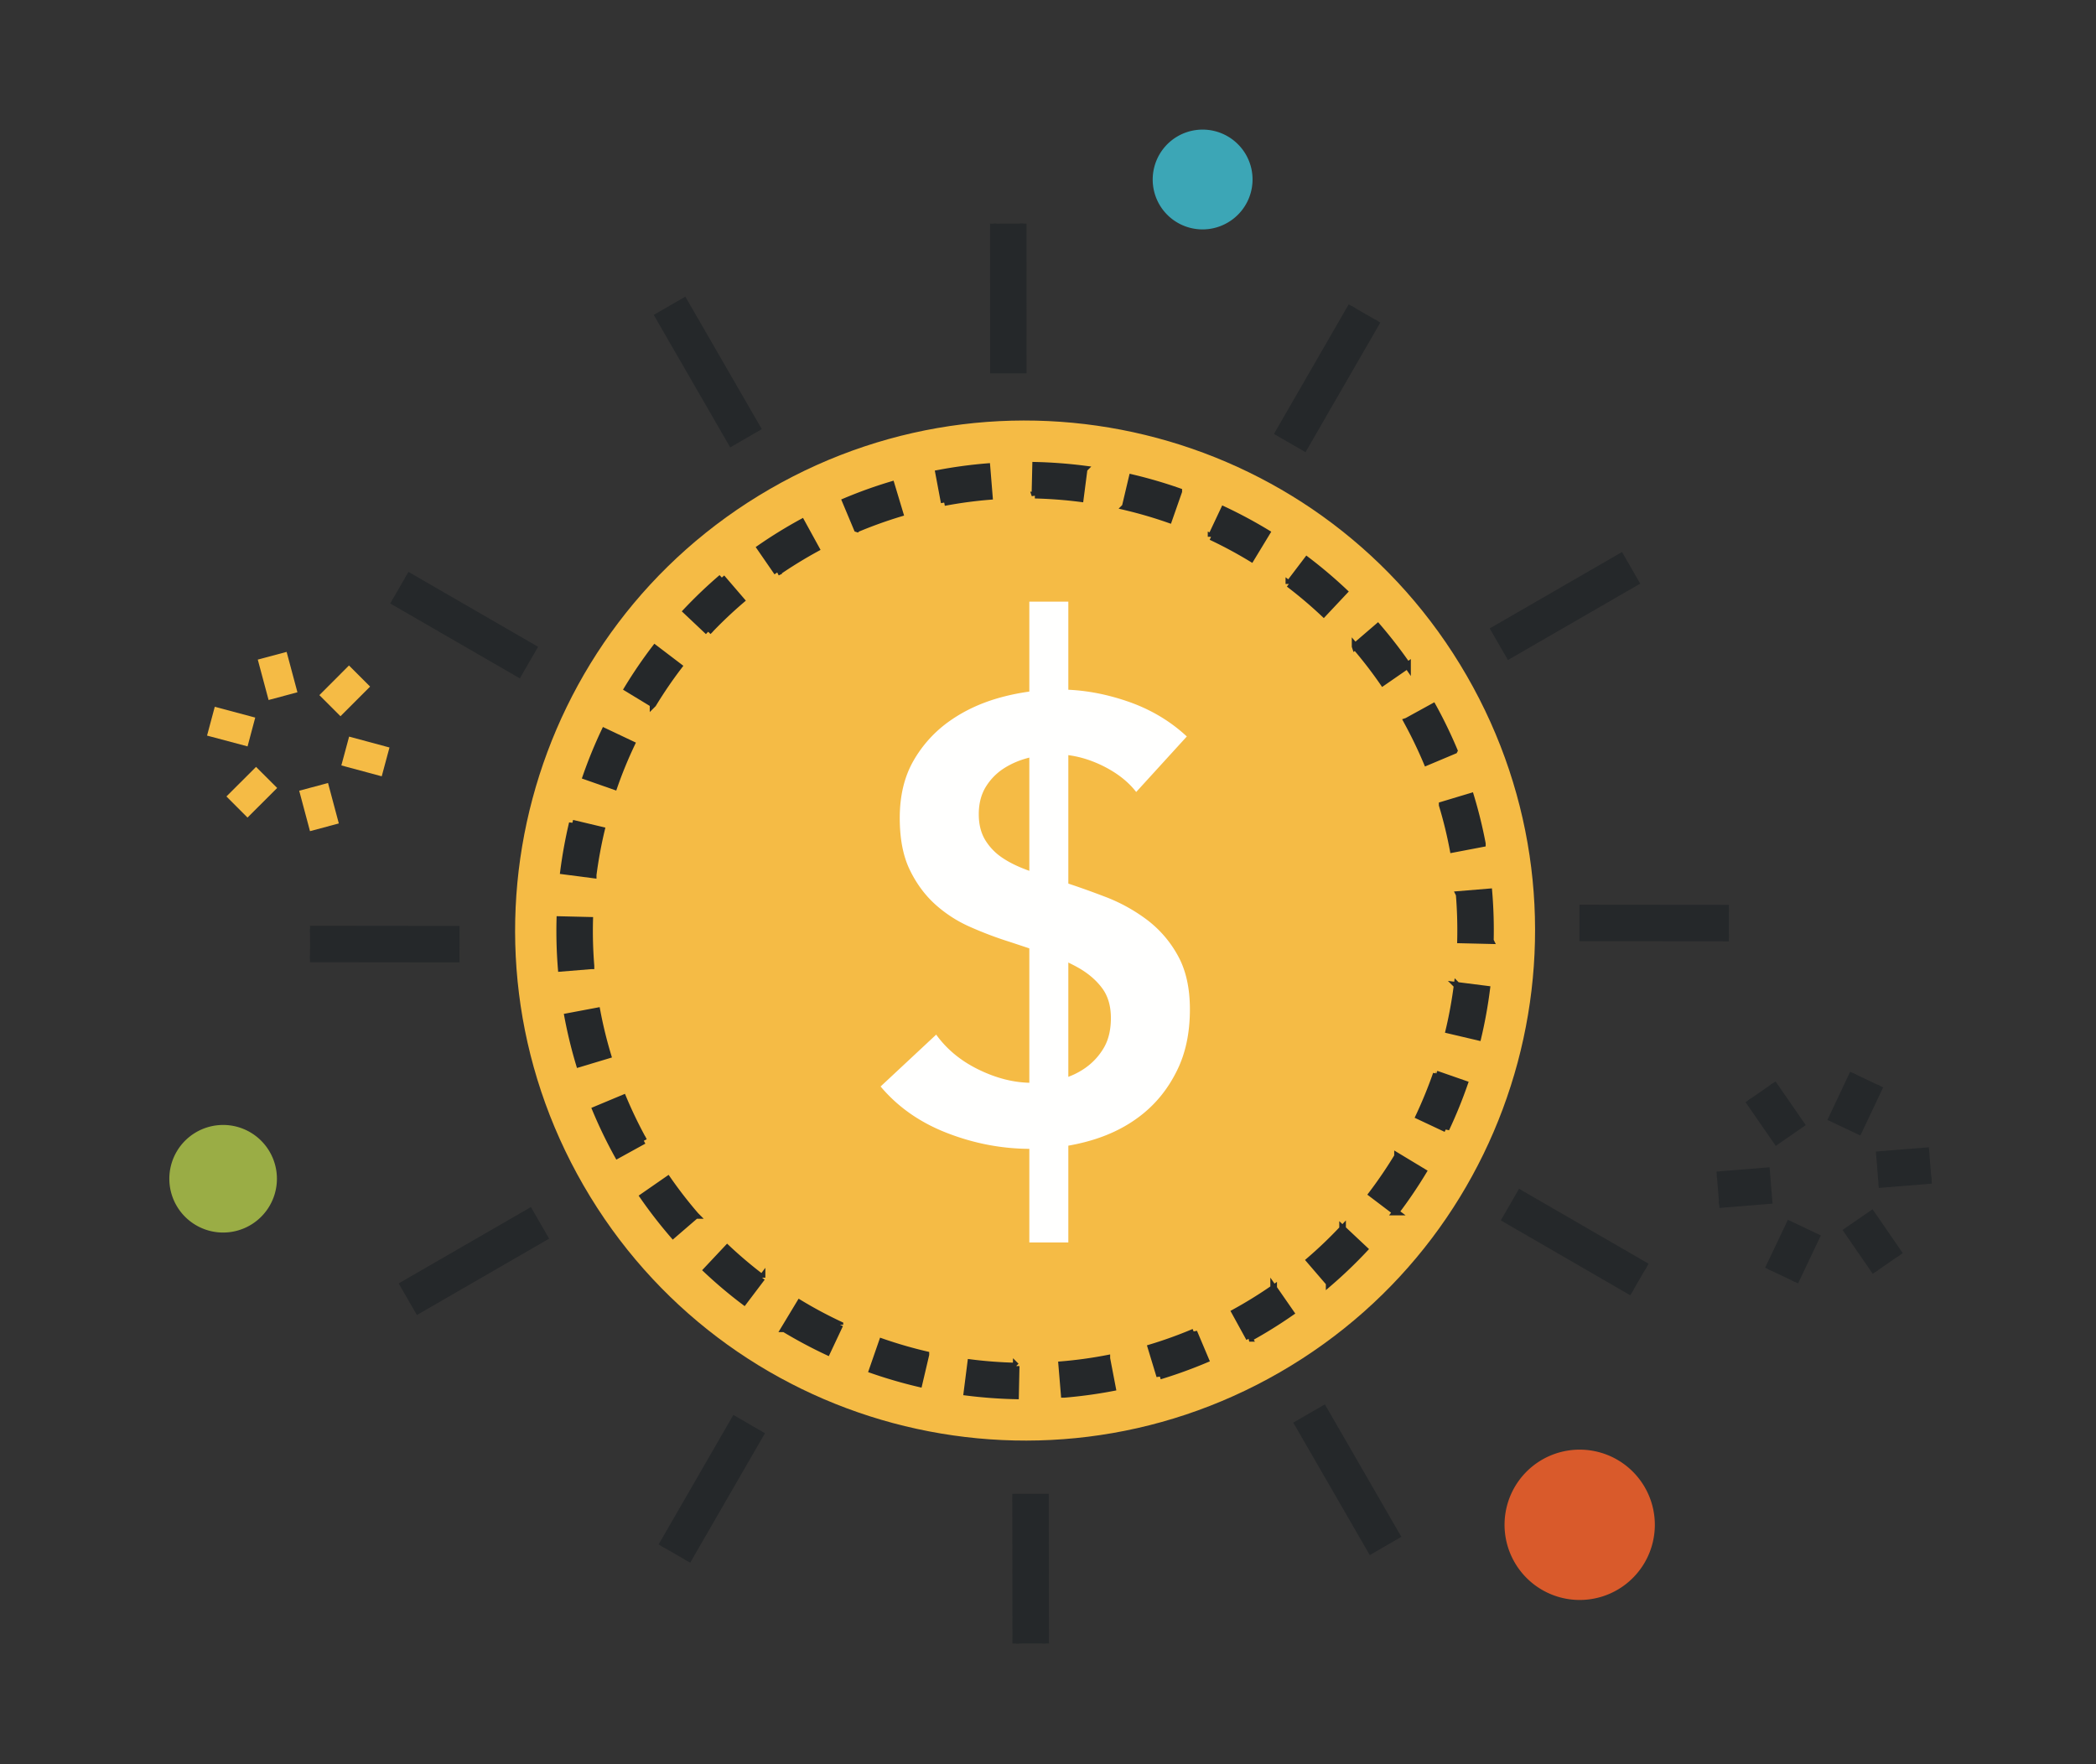 <svg width="158" height="133" viewBox="0 0 158 133" xmlns="http://www.w3.org/2000/svg"><rect x="0" y="0" width="158" height="133" fill="#333333" stroke="none"/><g fill="none" fill-rule="evenodd"><path d="M0 0h158v133H0z"/><path d="M43.988 89.361c-10.614-18.384-4.327-41.89 14.061-52.506 18.387-10.615 41.896-4.313 52.51 14.072 10.617 18.388 4.318 41.895-14.069 52.51-18.388 10.617-41.885 4.313-52.502-14.076" fill="#F5BB45"/><path d="M114.176 117.774a5.665 5.665 0 0 1 2.068-7.739 5.666 5.666 0 1 1 5.667 9.815 5.662 5.662 0 0 1-7.735-2.076" fill="#D95A2B"/><path d="M87.397 15.417a3.768 3.768 0 0 1 1.373-5.142 3.768 3.768 0 0 1 5.147 1.377 3.759 3.759 0 0 1-1.387 5.137 3.758 3.758 0 0 1-5.133-1.372" fill="#3CA6B6"/><path d="M13.308 90.883a4.054 4.054 0 0 1 7.023-4.055 4.054 4.054 0 1 1-7.023 4.055" fill="#9AAD45"/><path fill="#F5BB45" d="m29.36 56.347-3.043-.82-.586 2.172 3.044.82m-2.468-8.355L24.075 52.4l1.591 1.591 2.233-2.235m-8.467-2.034.815 3.045 2.174-.582-.815-3.045m-5.998 6.31 3.053.815.579-2.173-3.05-.814m2.468 8.352 2.235-2.232-1.591-1.59-2.233 2.23m8.472 2.034-.814-3.048-2.173.582.814 3.048"/><path stroke="#25282A" stroke-width=".5" fill="#25282A" d="m145.42 86.734-3.744.301.181 2.244 3.746-.302m-5.909-8.08-1.607 3.404 2.033.961 1.609-3.401m-9.942 1.081 2.136 3.088 1.851-1.28-2.137-3.09m-4.04 9.148 3.751-.305-.183-2.243-3.751.305m5.903 8.07 1.608-3.389-2.032-.964-1.609 3.389m9.943-1.067-2.132-3.1-1.854 1.276 2.134 3.098M99.78 106.205l-1.95 1.125 5.517 9.553 1.948-1.125zM51.57 22.703l-1.949 1.125 5.516 9.554 1.949-1.125zm72.576 72.772-9.546-5.523-1.125 1.949 9.543 5.522m7.307-28.965-11.014-.01-.002 2.251 11.014.01m-8.145-28.754-9.54 5.508 1.125 1.949 9.54-5.508zm-20.294-18.888-5.511 9.552 1.948 1.125 5.513-9.553M74.879 16.86l.006 11.031 2.249-.002-.004-11.031M29.543 45.275l9.552 5.519 1.126-1.947-9.553-5.52m-7.3 28.958 11.018.012.002-2.251-11.018-.012m16.56 21.299-9.536 5.505 1.125 1.949 9.536-5.506zm11.883 26.34 5.51-9.544-1.95-1.127-5.509 9.546m28.959 7.336-.015-11.028-2.249.002.013 11.03M45.818 79.547a32.278 32.278 0 0 1-.814-3.336l-2.21.416c.225 1.195.513 2.387.867 3.568l2.157-.648Zm-1.27-6.741a32.488 32.488 0 0 1-.096-3.432l-2.25-.054c-.03 1.22.003 2.445.102 3.669l2.243-.183Zm.166-6.857c.149-1.138.355-2.265.619-3.378l-2.19-.521a35.294 35.294 0 0 0-.66 3.61l2.231.29Zm1.586-6.675c.377-1.08.812-2.14 1.303-3.176l-2.035-.964a34.649 34.649 0 0 0-1.39 3.396l2.122.744Zm2.93-6.202a32.84 32.84 0 0 1 1.933-2.836l-1.79-1.362a34.875 34.875 0 0 0-2.066 3.03l1.923 1.168Zm4.155-5.454c.78-.827 1.61-1.618 2.486-2.368l-1.467-1.707a34.903 34.903 0 0 0-2.656 2.53l1.637 1.545Zm5.204-4.465a33.764 33.764 0 0 1 2.927-1.801l-1.083-1.974a35.108 35.108 0 0 0-3.121 1.924l1.277 1.851Zm6.02-3.293a33.25 33.25 0 0 1 3.231-1.162l-.648-2.154a34.613 34.613 0 0 0-3.454 1.24l.87 2.076Zm6.567-1.976a32.432 32.432 0 0 1 3.403-.46l-.183-2.244c-1.213.1-2.428.264-3.637.492l.417 2.212Zm6.837-.56c1.147.03 2.29.115 3.424.26l.289-2.232a35.447 35.447 0 0 0-3.66-.277l-.053 2.25Zm6.805.878c1.115.263 2.215.584 3.297.962l.743-2.123a34.857 34.857 0 0 0-3.522-1.03l-.518 2.191Zm6.476 2.262a32.827 32.827 0 0 1 3.024 1.624l1.168-1.924a35.128 35.128 0 0 0-3.233-1.734l-.959 2.034Zm5.864 3.555a33.255 33.255 0 0 1 2.622 2.22l1.54-1.639a35.031 35.031 0 0 0-2.801-2.373l-1.361 1.792Zm4.992 4.7a32.55 32.55 0 0 1 2.099 2.718l1.852-1.28a35.19 35.19 0 0 0-2.244-2.905l-1.707 1.468Zm3.906 5.641.029.054c.546 1 1.032 2.013 1.465 3.038l2.074-.872a35.568 35.568 0 0 0-1.564-3.244l-.033-.059-1.97 1.083Zm2.658 6.322c.334 1.104.605 2.218.817 3.337l2.212-.422a34.698 34.698 0 0 0-.876-3.565l-2.153.65Zm1.28 6.739c.095 1.146.128 2.293.103 3.432l2.249.053a34.55 34.55 0 0 0-.11-3.67l-2.242.185Zm-.155 6.86a32.853 32.853 0 0 1-.613 3.38l2.191.515c.28-1.19.499-2.395.653-3.612l-2.231-.283Zm-1.572 6.678a33.744 33.744 0 0 1-1.297 3.18l2.035.956a35.087 35.087 0 0 0 1.386-3.396l-2.124-.74Zm-2.919 6.208a33.417 33.417 0 0 1-1.927 2.84l1.792 1.359a34.888 34.888 0 0 0 2.062-3.035l-1.927-1.164Zm-4.142 5.462a32.324 32.324 0 0 1-2.479 2.375l1.468 1.706a34.941 34.941 0 0 0 2.651-2.541l-1.64-1.54Zm-5.195 4.478a33.4 33.4 0 0 1-2.919 1.808l1.082 1.973a35.005 35.005 0 0 0 3.119-1.933l-1.282-1.848Zm-6.012 3.305c-1.064.45-2.142.839-3.23 1.168l.654 2.154a35.244 35.244 0 0 0 3.452-1.248l-.876-2.074Zm-6.564 1.99a32.43 32.43 0 0 1-3.402.467l.187 2.24a34.816 34.816 0 0 0 3.639-.497l-.424-2.21Zm-6.835.573a33.53 33.53 0 0 1-3.425-.254l-.284 2.232a35.83 35.83 0 0 0 3.662.27l.047-2.248Zm-6.805-.865a33.461 33.461 0 0 1-3.3-.957l-.738 2.125c1.156.4 2.33.743 3.524 1.023l.514-2.19Zm-6.48-2.252a32.34 32.34 0 0 1-3.029-1.618l-1.163 1.926a35.63 35.63 0 0 0 3.234 1.729l.958-2.037Zm-5.871-3.544A32.616 32.616 0 0 1 54.82 94.1l-1.54 1.64a34.261 34.261 0 0 0 2.807 2.368l1.357-1.794Zm-5-4.692a32.556 32.556 0 0 1-2.105-2.713l-1.85 1.283a35.153 35.153 0 0 0 2.25 2.9l1.705-1.47Zm-3.917-5.632-.061-.115a33.585 33.585 0 0 1-1.49-3.094l-2.074.867c.466 1.118.996 2.22 1.588 3.305l.068.122 1.969-1.085Z"/><path d="M85.648 59.702c-.62-.805-1.496-1.481-2.627-2.024-1.135-.54-2.273-.814-3.425-.814a8.4 8.4 0 0 0-2.046.257c-.68.171-1.3.434-1.86.79a4.37 4.37 0 0 0-1.375 1.397c-.354.575-.533 1.263-.533 2.07 0 .744.156 1.38.464 1.908a4.3 4.3 0 0 0 1.279 1.352c.542.372 1.206.696 1.981.974.774.281 1.628.56 2.559.84 1.053.341 2.149.728 3.28 1.162a12.832 12.832 0 0 1 3.119 1.723 8.477 8.477 0 0 1 2.324 2.697c.605 1.087.909 2.438.909 4.05 0 1.769-.323 3.312-.98 4.63-.65 1.32-1.519 2.412-2.604 3.281-1.086.87-2.355 1.519-3.814 1.954-1.46.434-2.996.653-4.61.653-2.137 0-4.231-.394-6.28-1.188-2.049-.792-3.724-1.962-5.028-3.513l4.19-3.91c.806 1.119 1.886 2.003 3.232 2.652 1.352.655 2.677.98 3.98.98a9.02 9.02 0 0 0 2.093-.256 5.556 5.556 0 0 0 1.933-.862 4.817 4.817 0 0 0 1.396-1.514c.355-.602.536-1.354.536-2.256 0-.868-.204-1.59-.601-2.163-.406-.574-.952-1.072-1.632-1.492-.683-.415-1.492-.78-2.42-1.092-.934-.31-1.907-.636-2.934-.976a28.023 28.023 0 0 1-2.974-1.119 9.807 9.807 0 0 1-2.68-1.718c-.791-.716-1.434-1.593-1.933-2.632-.497-1.04-.742-2.332-.742-3.885 0-1.677.347-3.12 1.044-4.328a9.288 9.288 0 0 1 2.75-3.002c1.131-.793 2.418-1.379 3.862-1.769a16.91 16.91 0 0 1 4.395-.58c1.679 0 3.375.295 5.099.884 1.723.588 3.22 1.473 4.49 2.653l-3.817 4.186" fill="#FFFFFE"/><path fill="#FFFFFE" d="M77.593 93.658h2.939V45.351h-2.94z"/></g></svg>